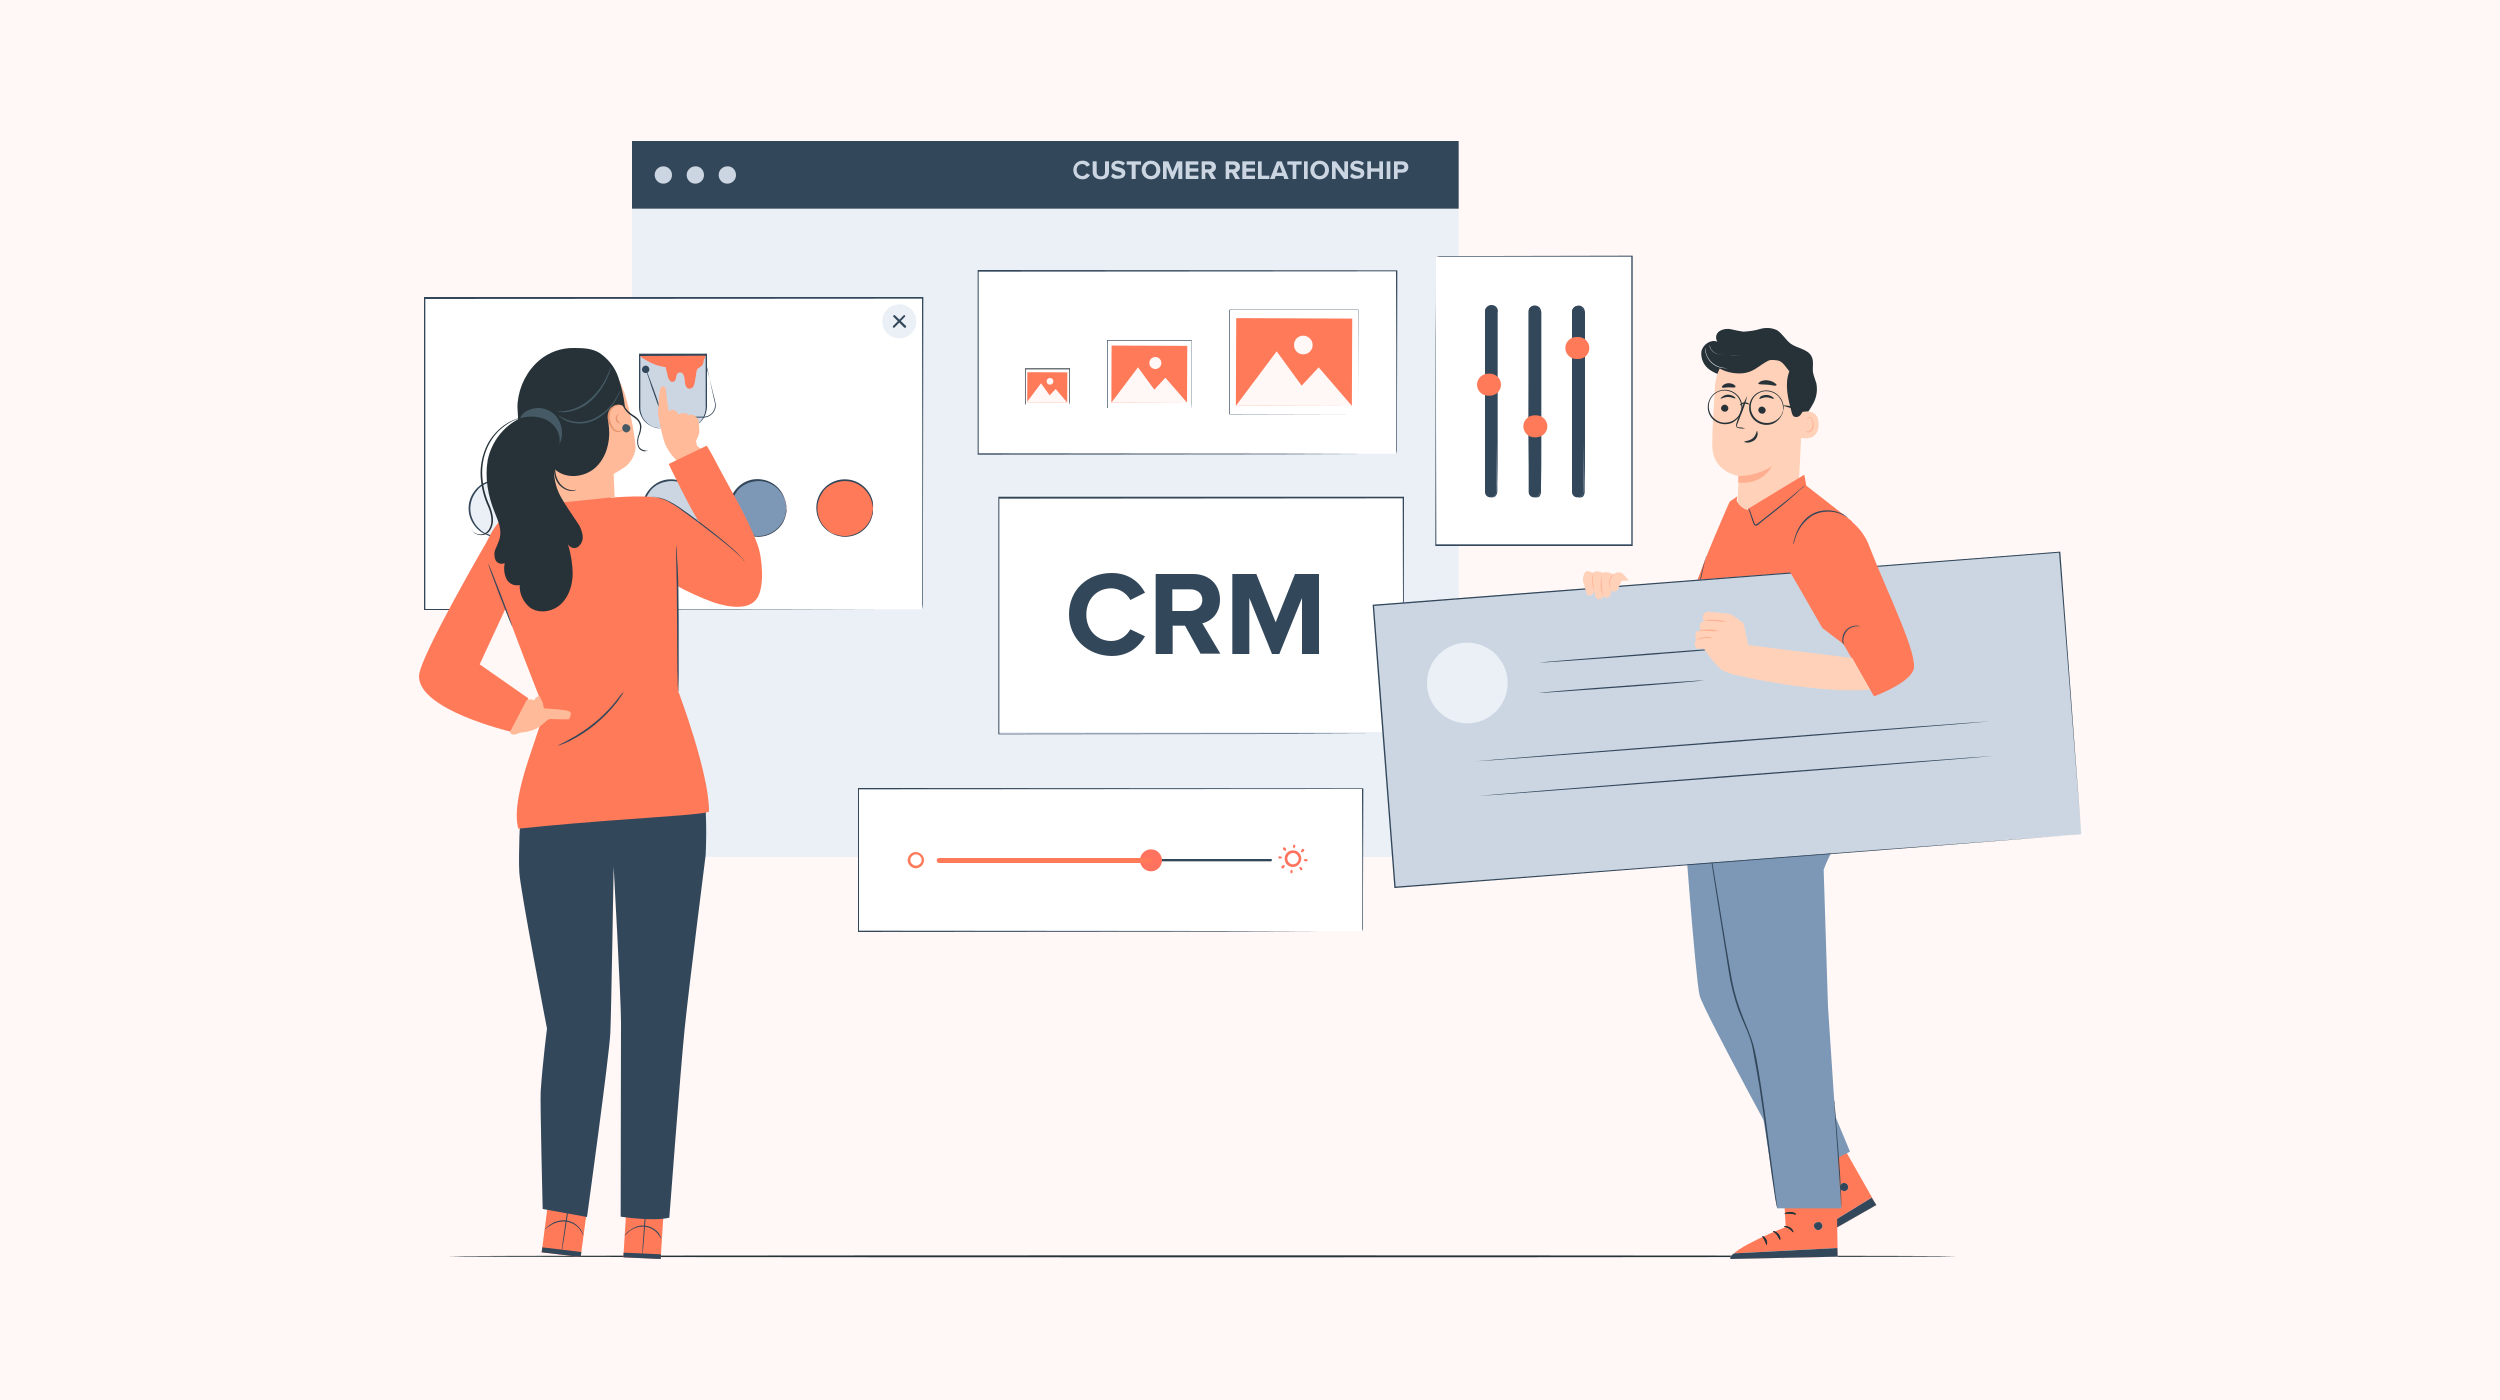 <?xml version="1.0" encoding="utf-8"?>
<!-- Generator: Adobe Illustrator 23.0.1, SVG Export Plug-In . SVG Version: 6.00 Build 0)  -->
<svg version="1.1" id="Layer_1" xmlns="http://www.w3.org/2000/svg" xmlns:xlink="http://www.w3.org/1999/xlink" x="0px" y="0px"
	 viewBox="0 0 750 420" style="enable-background:new 0 0 750 420;" xml:space="preserve">
<style type="text/css">
	.st0{fill:#FFF8F6;}
	.st1{fill:#263238;}
	.st2{fill:#EAF0F6;}
	.st3{fill:#33475B;}
	.st4{fill:#CBD6E2;}
	.st5{fill:#FFFFFF;}
	.st6{fill:#FF7A59;}
	.st7{fill:#FF725E;}
	.st8{opacity:0;}
	.st9{fill:#7C98B6;}
	.st10{fill:#FFBA99;}
	.st11{fill:#E7956E;}
	.st12{fill:#455A64;}
	.st13{fill:#FFD1B9;}
	.st14{fill:#FFAE90;}
	.st15{fill:#DCDCDC;}
</style>
<rect class="st0" width="750" height="420"/>
<g id="freepik--Floor--inject-3">
	<path class="st1" d="M587.1,376.9c0,0.2-101.4,0.3-226.4,0.3s-226.4-0.1-226.4-0.3s101.4-0.3,226.4-0.3S587.1,376.7,587.1,376.9z"
		/>
</g>
<rect x="189.6" y="42.9" class="st2" width="248" height="214.2"/>
<rect x="189.6" y="42.3" class="st3" width="248" height="20.3"/>
<path class="st4" d="M201.6,52.5c0,1.5-1.2,2.6-2.6,2.6s-2.6-1.2-2.6-2.6c0-1.5,1.2-2.6,2.6-2.6c0,0,0,0,0,0l0,0
	C200.4,49.9,201.6,51,201.6,52.5z"/>
<path class="st4" d="M211.2,52.5c0,1.5-1.2,2.6-2.6,2.6c-1.5,0-2.6-1.2-2.6-2.6s1.2-2.6,2.6-2.6l0,0C210,49.8,211.2,51,211.2,52.5
	L211.2,52.5z"/>
<path class="st4" d="M220.8,52.5c0,1.5-1.2,2.6-2.6,2.6c-1.5,0-2.6-1.2-2.6-2.6c0-1.5,1.2-2.6,2.6-2.6c0,0,0,0,0,0l0,0
	C219.6,49.8,220.8,51,220.8,52.5z"/>
<rect x="257.5" y="236.6" class="st5" width="151.2" height="42.8"/>
<path class="st3" d="M408.7,279.4v-11.3c0-7.3,0-18-0.1-31.5l0.1,0.1l-151.2,0.1l0,0l0.2-0.2v42.8l-0.2-0.2l108,0.1l31.7,0.1h0.1
	l-31.6,0.1l-108.1,0.1h-0.2v-43.2h0.2l151.2,0.1h0.2v0.1c0,13.5-0.1,24.2-0.1,31.6v10.5C408.9,278.9,408.8,279.1,408.7,279.4z"/>
<path class="st6" d="M274.8,260.5c-1.3,0-2.5-1.1-2.5-2.4c0-1.3,1.1-2.5,2.4-2.5c1.3,0,2.5,1.1,2.5,2.4v0.1
	C277.2,259.4,276.1,260.4,274.8,260.5z M274.8,256.3c-0.9,0-1.7,0.8-1.7,1.7c0,0.9,0.8,1.7,1.7,1.7c0.9,0,1.7-0.8,1.7-1.7
	c0,0,0,0,0,0l0,0C276.5,257.1,275.7,256.3,274.8,256.3z"/>
<path class="st3" d="M381.3,258.4h-99.7c-0.2,0-0.4-0.1-0.4-0.3c0-0.2,0.1-0.4,0.3-0.4c0,0,0.1,0,0.1,0h99.7c0.2,0,0.3,0.2,0.3,0.4
	C381.5,258.2,381.4,258.4,381.3,258.4z"/>
<path class="st7" d="M348.6,258.1c0,1.8-1.5,3.3-3.3,3.3c-1.8,0-3.3-1.5-3.3-3.3c0-1.8,1.5-3.3,3.3-3.3l0,0
	C347.1,254.8,348.6,256.3,348.6,258.1C348.6,258.1,348.6,258.1,348.6,258.1L348.6,258.1z"/>
<path class="st7" d="M387.9,260.1c-1.4,0-2.5-1.1-2.5-2.5s1.1-2.5,2.5-2.5c1.4,0,2.5,1.1,2.5,2.5l0,0
	C390.3,259,389.2,260.1,387.9,260.1C387.9,260.1,387.9,260.1,387.9,260.1z M387.9,255.9c-0.9,0-1.7,0.8-1.7,1.7s0.8,1.7,1.7,1.7
	s1.7-0.8,1.7-1.7l0,0C389.6,256.7,388.8,255.9,387.9,255.9C387.9,255.9,387.9,255.9,387.9,255.9L387.9,255.9L387.9,255.9z"/>
<path class="st7" d="M391.6,258.4c-0.3-0.1-0.6-0.3-0.5-0.4s0.3-0.3,0.6-0.3s0.6,0.2,0.6,0.4S391.9,258.5,391.6,258.4z"/>
<path class="st7" d="M390,260.8c-0.2-0.3-0.2-0.6-0.1-0.7s0.4,0,0.6,0.2c0.2,0.2,0.3,0.5,0.1,0.7c0,0,0,0,0,0
	C390.5,261.2,390.1,261.1,390,260.8z"/>
<path class="st7" d="M387.1,261.4c0.1-0.3,0.3-0.6,0.4-0.5s0.3,0.3,0.3,0.6s-0.2,0.6-0.4,0.5S387.1,261.7,387.1,261.4z"/>
<path class="st7" d="M384.7,259.7c0.3-0.2,0.6-0.2,0.7-0.1s0,0.4-0.2,0.7s-0.5,0.3-0.7,0.1S384.4,259.9,384.7,259.7z"/>
<path class="st7" d="M384.1,256.9c0.3,0.1,0.6,0.3,0.5,0.4s-0.3,0.3-0.6,0.3s-0.6-0.2-0.5-0.4C383.6,257,383.8,256.8,384.1,256.9
	C384.1,256.9,384.1,256.9,384.1,256.9z"/>
<path class="st7" d="M385.7,254.5c0.2,0.3,0.2,0.6,0.1,0.7s-0.4,0-0.7-0.2s-0.3-0.5-0.1-0.7C385.3,254.1,385.5,254.2,385.7,254.5
	C385.7,254.4,385.7,254.5,385.7,254.5z"/>
<path class="st7" d="M388.6,253.9c-0.1,0.3-0.3,0.6-0.4,0.6s-0.3-0.3-0.3-0.6s0.2-0.6,0.4-0.5S388.7,253.6,388.6,253.9z"/>
<path class="st7" d="M391,255.5c-0.3,0.2-0.6,0.2-0.7,0.1s0-0.4,0.2-0.7s0.5-0.3,0.7-0.1S391.3,255.3,391,255.5z"/>
<path class="st6" d="M344.9,258.9h-63.2c-0.4,0-0.7-0.4-0.7-0.8c0-0.4,0.3-0.6,0.7-0.7h63.2c0.4,0,0.7,0.4,0.7,0.8
	C345.6,258.6,345.3,258.8,344.9,258.9z"/>
<polygon class="st5" points="430.8,76.8 430.8,163.5 436.5,163.5 448.3,163.5 489.7,163.5 489.7,76.8 "/>
<path class="st3" d="M430.8,76.8h15.9l42.9-0.1h0.2v0.2c0,24,0,54.1,0,86.7l0,0v0.2h-59.2v-0.2c0-25.6,0.1-47.3,0.1-62.6
	c0-7.6,0-13.7,0-17.8v0.1c0,4.2,0,10.2,0.1,17.8c0,15.3,0,36.9,0.1,62.4l-0.2-0.2h58.9l-0.2,0.2l0,0c0-32.6,0-62.7,0-86.7l0.2,0.2
	L446.8,77h-11.9h-3.1L430.8,76.8z"/>
<path class="st3" d="M447.1,91.8h0.2c0.9,0,1.6,0.7,1.6,1.6c0,0,0,0,0,0v54.2c0,0.9-0.7,1.6-1.6,1.6l0,0h-0.2
	c-0.9,0-1.6-0.7-1.6-1.6v0V93.4C445.5,92.6,446.2,91.8,447.1,91.8C447.1,91.8,447.1,91.8,447.1,91.8z"/>
<path class="st3" d="M447.3,149.2c0.4,0,0.8-0.2,1.1-0.5c0.7-0.5,0.4-1.8,0.5-3.3c0-3,0-7.4-0.1-12.7s0-11.8,0-18.9V93.8
	c0-0.2,0-0.5,0-0.7c-0.1-0.2-0.2-0.4-0.3-0.6c-0.3-0.3-0.8-0.5-1.2-0.5c-0.5,0-0.9,0.2-1.1,0.6c-0.1,0.2-0.2,0.4-0.3,0.6V114
	c0,7.1,0,13.5,0,18.9s0,9.7-0.1,12.7v2c0,0.8,0.6,1.5,1.4,1.5h0.3c-0.1,0-0.2,0-0.3,0c-0.9,0-1.5-0.7-1.5-1.6v-2c0-3,0-7.4-0.1-12.7
	s0-11.8,0-18.9v-20c0-0.3,0-0.5,0-0.8c0-0.3,0.1-0.6,0.3-0.8c0.3-0.5,0.9-0.8,1.5-0.8c0.6,0,1.1,0.2,1.5,0.6
	c0.2,0.2,0.3,0.5,0.4,0.8c0.1,0.3,0.1,0.5,0,0.8v20.1c0,7.1,0,13.5,0,18.9s0,9.7-0.1,12.7v2c0,0.5-0.2,1-0.5,1.4
	C448.4,149.1,447.8,149.3,447.3,149.2z"/>
<path class="st3" d="M460.2,91.8h0.2c0.9,0,1.6,0.7,1.6,1.6v54.2c0,0.9-0.7,1.6-1.6,1.6h-0.2c-0.9,0-1.6-0.7-1.6-1.6V93.4
	C458.6,92.6,459.3,91.8,460.2,91.8z"/>
<path class="st3" d="M460.4,149.2c0.4,0,0.8-0.2,1.1-0.5c0.7-0.5,0.4-1.8,0.5-3.3c0-3,0-7.4-0.1-12.7s0-11.8,0-18.9V93.8
	c0-0.2,0-0.5,0-0.7c-0.1-0.2-0.2-0.4-0.3-0.6c-0.6-0.6-1.6-0.6-2.3,0c0,0-0.1,0.1-0.1,0.1c-0.1,0.2-0.2,0.4-0.2,0.6V114
	c0,7.1,0,13.5,0,18.9s0,9.7-0.1,12.7v2c0,0.5,0.2,0.9,0.6,1.2c0.2,0.2,0.5,0.3,0.8,0.3h0.3c-0.1,0-0.2,0-0.3,0
	c-0.3,0-0.6-0.1-0.9-0.3c-0.4-0.3-0.7-0.8-0.7-1.3v-2c0-3,0-7.4-0.1-12.7s0-11.8,0-18.9V94c0-0.3,0-0.5,0-0.8c0-0.3,0.1-0.6,0.3-0.8
	c0.7-0.9,1.9-1,2.8-0.3l0.2,0.2c0.2,0.2,0.3,0.5,0.4,0.8c0,0.3,0.1,0.5,0.1,0.8v20.1c0,7.1,0,13.5,0,18.9c0,5.4,0,9.7-0.1,12.7v2
	c0,0.5-0.2,1-0.5,1.4C461.4,149.2,460.9,149.3,460.4,149.2z"/>
<path class="st3" d="M473.2,91.8h0.2c0.9,0,1.6,0.7,1.6,1.6v54.2c0,0.9-0.7,1.6-1.6,1.6h-0.2c-0.9,0-1.6-0.7-1.6-1.6V93.4
	C471.6,92.6,472.4,91.8,473.2,91.8z"/>
<path class="st3" d="M473.4,149.2c0.4,0,0.8-0.2,1.1-0.5c0.7-0.5,0.4-1.8,0.5-3.3c0-3,0-7.4-0.1-12.7s0-11.8,0-18.9V93.8
	c0-0.2,0-0.5,0-0.7c0-0.2-0.2-0.4-0.3-0.6c-0.3-0.3-0.8-0.5-1.2-0.5c-0.5,0-0.9,0.2-1.1,0.6c-0.1,0.2-0.2,0.4-0.2,0.6
	c0,0.2,0,0.5,0,0.7v20c0,7.1,0,13.5,0,18.9s0,9.7-0.1,12.7v2c0,0.8,0.6,1.5,1.4,1.5h0.3c-0.1,0-0.2,0-0.3,0c-0.3,0-0.6-0.1-0.9-0.3
	c-0.4-0.3-0.7-0.8-0.7-1.3v-2c0-3,0-7.4-0.1-12.7s0-11.8,0-18.9V93.2c0.2-1,1.2-1.7,2.3-1.5c0.4,0.1,0.7,0.3,1,0.6
	c0.2,0.2,0.3,0.5,0.4,0.8c0.1,0.3,0.1,0.5,0.1,0.8v20.1c0,7.1,0,13.5,0,18.9c0,5.4,0,9.7-0.1,12.7v2c0,0.5-0.2,1-0.5,1.4
	C474.5,149.2,473.9,149.4,473.4,149.2z"/>
<path class="st6" d="M447,118.7h-0.6c-1.8,0-3.3-1.5-3.3-3.3l0,0c0-1.8,1.5-3.3,3.3-3.3h0.6c1.8,0,3.3,1.5,3.3,3.3v0l0,0
	C450.3,117.2,448.8,118.7,447,118.7L447,118.7z"/>
<path class="st6" d="M460.9,131.2h-0.6c-1.8,0-3.3-1.5-3.3-3.3l0,0c0-1.8,1.5-3.3,3.3-3.3h0.6c1.8,0,3.3,1.5,3.3,3.3l0,0l0,0
	C464.2,129.7,462.8,131.1,460.9,131.2C460.9,131.1,460.9,131.1,460.9,131.2L460.9,131.2z"/>
<path class="st6" d="M473.5,107.7h-0.6c-1.8,0-3.3-1.5-3.3-3.3l0,0c0-1.8,1.5-3.3,3.3-3.3h0.6c1.8,0,3.3,1.5,3.3,3.3c0,0,0,0,0,0
	l0,0C476.8,106.2,475.4,107.7,473.5,107.7C473.6,107.7,473.5,107.7,473.5,107.7L473.5,107.7z"/>
<rect x="299.6" y="148.7" class="st5" width="121.4" height="70.9"/>
<path class="st3" d="M420.9,220.2v-5c0-3.3,0-8,0-14.2c0-12.3,0-30-0.1-51.7l0.2,0.2l-121.4,0.1l0,0l0.2-0.2v70.9l-0.2-0.2L387,220
	l25.1,0.1l0,0l-25,0.1l-87.4,0.1h-0.2V149h0.2H421h0.2v0.2c0,21.8-0.1,39.5-0.1,51.8c0,6.1,0,10.9,0,14.2v3.7
	C421,219.6,420.9,220.2,420.9,220.2z"/>
<rect x="293.4" y="81.2" class="st5" width="125.5" height="54.9"/>
<path class="st3" d="M418.9,136.1v-14.8c0-9.5,0-23.2-0.1-40.1l0.1,0.2l-125.5,0.1l0,0l0.2-0.2v54.9l-0.2-0.2l90.1,0.1l26.1,0.1h0.1
	l-26,0.1l-90.2,0.1h-0.2V81h0.2L419,81.1h0.2v0.1c0,17-0.1,30.7-0.1,40.2c0,4.7,0,8.4,0,10.9v2.8C419.1,135.5,419,135.8,418.9,136.1
	z"/>
<rect x="307.5" y="110.8" class="st5" width="13.3" height="10.8"/>
<path class="st1" d="M320.8,121.5v-3c0-1.9,0-4.6,0-7.8l0.1,0.1h-13.3l0.1-0.1l0,0v10.7l-0.1-0.1h9.6h0h-9.6h-0.1v-10.7l0,0
	c-0.1,0.1,0.1-0.1,0.1-0.1h13.4v0.1c0,3.2,0,5.9,0,7.8v2.2C320.9,121,320.9,121.2,320.8,121.5z"/>
<rect x="309.6" y="110.2" transform="matrix(4.188741e-03 -1 1 4.188741e-03 196.666 429.79)" class="st6" width="9" height="12"/>
<polygon class="st0" points="308.1,120.6 312.3,115 314.9,118.6 316.7,116.7 320.1,120.7 "/>
<path class="st0" d="M316,114.4c0,0.6-0.4,1-1,1c-0.6,0-1-0.4-1-1s0.4-1,1-1c0,0,0,0,0,0C315.6,113.4,316,113.8,316,114.4z"/>
<rect x="332.2" y="102.1" class="st5" width="25.2" height="20.5"/>
<path class="st3" d="M357.4,122.5v-20.4l0.1,0.1h-25.3l0.1-0.1l0,0v20.4l-0.1-0.1h-0.1v-20.3l0,0c-0.1,0.1,0.1-0.1,0.1-0.1h25.3v0.1
	c0,6.2,0,11.3,0,14.9v4.1C357.5,122.1,357.4,122.5,357.4,122.5z"/>
<rect x="336.3" y="100.9" transform="matrix(4.188741e-03 -1 1 4.188741e-03 231.097 456.644)" class="st6" width="17.1" height="22.7"/>
<polygon class="st0" points="333.4,120.8 341.4,110.2 346.3,116.9 349.6,113.3 356.2,120.9 "/>
<path class="st0" d="M348.4,108.9c0,1-0.8,1.8-1.8,1.8c-1,0-1.8-0.8-1.8-1.8c0-1,0.8-1.8,1.8-1.8
	C347.6,107.1,348.4,107.9,348.4,108.9C348.4,108.9,348.4,108.9,348.4,108.9z"/>
<rect x="368.9" y="93" class="st5" width="38.6" height="31.3"/>
<path class="st3" d="M407.6,124.3c0-1.4,0-12.7-0.1-31.4l0.1,0.1H369v0l0,0v31.3l-0.1-0.1L407.6,124.3l-38.7,0h-0.1V93l0,0
	c-0.1,0.1,0.1-0.1,0.1-0.1h38.7V93C407.6,111.7,407.6,122.9,407.6,124.3z"/>
<rect x="375.2" y="91.2" transform="matrix(4.188741e-03 -1 1 4.188741e-03 277.986 496.45)" class="st6" width="26.2" height="34.8"/>
<polygon class="st0" points="370.8,121.7 383,105.4 390.5,115.7 395.6,110.2 405.6,121.8 "/>
<path class="st0" d="M393.8,103.5c0,1.5-1.2,2.8-2.8,2.8s-2.8-1.2-2.8-2.8s1.2-2.8,2.8-2.8l0,0l0,0
	C392.5,100.7,393.8,102,393.8,103.5C393.8,103.5,393.8,103.5,393.8,103.5L393.8,103.5z"/>
<rect x="127.2" y="89.4" class="st5" width="149.4" height="93.4"/>
<path class="st3" d="M276.7,182.8v-25.3c0-16.2,0-39.5-0.1-68.1l0.2,0.2l-149.4,0.1l0,0l0.2-0.2v93.4l-0.2-0.2l107.6,0.1h30.8h0.1
	l-30.8,0.1l-107.7,0.1h-0.2V89.1h0.2h149.4h0.2v0.2c0,28.6-0.1,52-0.1,68.2c0,8.1,0,14.4,0,18.7v4.9
	C276.9,181.6,276.8,182.2,276.7,182.8z"/>
<path class="st4" d="M205.4,128.6h-7.2c-3.5,0-6.4-2.9-6.4-6.4v-15.6h20v15.6C211.7,125.7,208.9,128.6,205.4,128.6z"/>
<path class="st3" d="M205.4,128.6c0.6-0.1,1.2-0.2,1.9-0.4c0.7-0.2,1.4-0.6,2-1c0.8-0.6,1.4-1.4,1.8-2.3c0.5-1.1,0.7-2.4,0.6-3.6
	v-14.7l0.2,0.2h-20l0.2-0.2v15.9c0,0.9,0.3,1.7,0.6,2.5c0.7,1.4,1.9,2.5,3.4,3.1c1.3,0.4,2.6,0.5,3.9,0.4h5.5c-0.1,0-0.1,0-0.2,0
	h-7.2c-0.7,0-1.4-0.1-2.1-0.4c-1.6-0.6-2.9-1.7-3.6-3.2c-0.4-0.8-0.7-1.7-0.7-2.7v-16.1h20.4V121c0.1,1.3-0.1,2.5-0.6,3.7
	c-0.4,0.9-1.1,1.8-1.9,2.4c-0.6,0.4-1.3,0.8-2,1C206.8,128.4,206.1,128.6,205.4,128.6z"/>
<path class="st6" d="M191.9,106.8c2.9,2.1,5.9,3.5,9.5,3.4c3.7,0,7.4-1.2,10.4-3.5L191.9,106.8z"/>
<path class="st3" d="M211.8,109.8c0.1,0.1,0.1,0.3,0.1,0.4l0.4,1.3c0.3,1.2,0.7,2.7,1.2,4.6c0.2,1,0.5,2.1,0.8,3.2
	c0.1,0.6,0.3,1.1,0.4,1.8c0.1,0.7,0,1.4-0.3,2c-0.3,0.7-0.8,1.2-1.4,1.6c-0.6,0.4-1.4,0.6-2.1,0.6h-6.7c-0.8,0-1.5,0-2.3-0.1
	c-1.4-0.3-2.7-1.1-3.6-2.2c-0.4-0.5-0.8-1.1-1-1.7c-0.2-0.6-0.4-1.2-0.6-1.7l-1.1-3.1c-0.6-1.9-1.1-3.4-1.5-4.5l-0.4-1.2
	c-0.1-0.1-0.1-0.3-0.1-0.4c0.1,0.1,0.1,0.3,0.2,0.4l0.5,1.2l1.7,4.5l1.1,3.1c0.3,1.2,0.9,2.3,1.6,3.3c0.9,1,2.1,1.7,3.4,2
	c0.7,0.1,1.4,0.2,2.2,0.1h6.8c0.7,0,1.3-0.2,1.9-0.6c1.1-0.7,1.6-2,1.5-3.3c-0.1-0.6-0.3-1.2-0.4-1.8c-0.3-1.2-0.5-2.2-0.7-3.2
	c-0.4-1.9-0.8-3.5-1-4.7c-0.1-0.5-0.2-1-0.3-1.3C211.8,110.1,211.8,110,211.8,109.8z"/>
<path class="st3" d="M194.8,110.7c0.1,0.6-0.4,1.2-1,1.2c-0.6,0.1-1.2-0.4-1.2-1c0-0.1,0-0.1,0-0.2c0.1-0.6,0.6-1.1,1.2-1
	C194.3,109.7,194.7,110.1,194.8,110.7z"/>
<path class="st6" d="M211.6,106.8c0.1,0.5-0.5,0.9-0.5,1.4c0,0.9-0.5,1.7-1.4,2.1c-0.1,0-0.1,0.1-0.2,0.1c-0.4,0.4-0.6,0.9-0.6,1.4
	l-0.4,2.5c-0.1,0.5-0.2,1-0.4,1.5c-0.2,0.5-0.7,0.8-1.3,0.8c-0.8,0-1.2-0.9-1.3-1.6c-0.1-0.9,0-1.9-0.6-2.8
	c-0.3-0.4-0.8-0.6-1.3-0.4c-1.1,0.4-0.4,2.2-1.5,2.7c-0.3,0.1-0.7,0.1-0.9-0.1c-0.5-0.4-0.8-1-0.9-1.7c-0.2-1-0.5-2-0.7-2.9
	L211.6,106.8"/>
<circle class="st7" cx="149.3" cy="152.5" r="8.4"/>
<circle class="st7" cx="175.4" cy="152.5" r="8.4"/>
<circle class="st4" cx="201.4" cy="152.5" r="8.4"/>
<circle class="st7" cx="227.5" cy="152.5" r="8.4"/>
<circle class="st7" cx="253.5" cy="152.5" r="8.4"/>
<circle class="st6" cx="253.5" cy="152.5" r="8.4"/>
<circle class="st2" cx="149.3" cy="152.5" r="8.4"/>
<g class="st8">
	<circle class="st5" cx="175.4" cy="152.5" r="8.4"/>
</g>
<circle class="st9" cx="227.5" cy="152.5" r="8.4"/>
<path class="st3" d="M157.7,152.5c-0.1-0.7-0.2-1.3-0.3-2c-1.2-4.4-5.7-7.1-10.1-5.9c-0.3,0.1-0.5,0.1-0.8,0.2
	c-0.7,0.3-1.4,0.6-2.1,1.1c-0.7,0.5-1.2,1.1-1.7,1.8c-1,1.4-1.6,3.1-1.6,4.9c0,1.7,0.6,3.4,1.6,4.8c0.5,0.7,1.1,1.3,1.7,1.8
	c0.6,0.5,1.3,0.9,2.1,1.1c4.3,1.6,9.1-0.7,10.6-5c0.1-0.2,0.2-0.5,0.2-0.7C157.5,153.9,157.6,153.2,157.7,152.5
	c0.1,0.7,0,1.4-0.2,2.1c-0.4,1.9-1.5,3.6-3.1,4.8c-1.1,0.8-2.3,1.4-3.6,1.6c-1.5,0.3-3.1,0.2-4.5-0.4c-1.6-0.6-3-1.6-4-3
	c-2.3-3-2.3-7.2,0-10.2c1-1.4,2.4-2.4,4-3c1.4-0.5,3-0.6,4.5-0.4c3.3,0.6,5.9,3.1,6.6,6.4C157.7,151.1,157.8,151.8,157.7,152.5z"/>
<path class="st1" d="M183.8,152.5c-0.1-0.7-0.2-1.3-0.3-2c-1.2-4.4-5.7-7.1-10.1-5.9c-0.3,0.1-0.5,0.1-0.8,0.2
	c-0.7,0.3-1.4,0.6-2.1,1.1c-0.7,0.5-1.3,1.1-1.7,1.8c-2.1,2.9-2.1,6.8,0,9.7c0.5,0.7,1.1,1.3,1.7,1.8c0.6,0.5,1.3,0.9,2.1,1.1
	c2.6,1,5.6,0.5,7.8-1.2c1.5-1.1,2.6-2.7,3.1-4.6C183.6,153.9,183.7,153.2,183.8,152.5c0.1,0.7,0,1.4-0.2,2.1
	c-0.4,1.9-1.5,3.6-3.1,4.8c-2.3,1.8-5.4,2.2-8.1,1.3c-4.5-1.6-6.8-6.5-5.2-11c0.3-0.8,0.7-1.5,1.2-2.2c0.5-0.7,1.1-1.3,1.8-1.8
	c1.9-1.4,4.4-2,6.7-1.5c3.3,0.6,5.9,3.1,6.6,6.4C183.8,151.1,183.8,151.8,183.8,152.5z"/>
<path class="st3" d="M209.8,152.5c-0.1-0.7-0.2-1.3-0.3-2c-1.2-4.4-5.7-7.1-10.1-5.9c-0.3,0.1-0.5,0.1-0.8,0.2
	c-0.7,0.3-1.5,0.6-2.1,1.1c-0.7,0.5-1.3,1.1-1.7,1.8c-2.1,2.9-2.1,6.8,0,9.7c0.5,0.7,1.1,1.3,1.7,1.8c0.6,0.5,1.3,0.9,2.1,1.1
	c2.6,1,5.6,0.5,7.8-1.2c1.5-1.1,2.6-2.7,3.1-4.5C209.6,153.9,209.8,153.2,209.8,152.5c0.1,0.8,0,1.5-0.2,2.1
	c-0.4,1.9-1.5,3.6-3.1,4.7c-2.3,1.8-5.4,2.2-8.1,1.2c-1.6-0.6-3-1.6-4-3c-2.8-3.8-2-9.1,1.8-12s9.1-2,12,1.8c0.7,0.9,1.2,1.9,1.4,3
	C209.8,151.1,209.9,151.8,209.8,152.5z"/>
<path class="st3" d="M235.9,152.5c-0.1-0.7-0.2-1.3-0.3-2c-1.2-4.4-5.7-7.1-10.1-5.9c-0.3,0.1-0.5,0.1-0.8,0.2
	c-0.7,0.3-1.4,0.6-2.1,1.1c-0.7,0.5-1.3,1.1-1.7,1.8c-2.1,2.9-2.1,6.8,0,9.7c0.5,0.7,1.1,1.3,1.7,1.8c0.6,0.5,1.3,0.9,2.1,1.1
	c2.6,1,5.6,0.5,7.8-1.2c1.5-1.1,2.6-2.7,3.1-4.5C235.7,153.9,235.8,153.2,235.9,152.5c0.1,0.8,0,1.5-0.2,2.1
	c-0.4,1.9-1.5,3.6-3.1,4.7c-2.3,1.8-5.4,2.2-8.1,1.2c-1.6-0.6-3-1.6-4-3c-2.9-3.8-2.1-9.1,1.6-12c1.9-1.5,4.4-2.1,6.8-1.6
	c3.3,0.6,5.9,3.1,6.6,6.4C235.8,151,235.9,151.8,235.9,152.5z"/>
<path class="st3" d="M261.9,152.5c-0.1-0.7-0.2-1.3-0.4-2c-1.2-4.4-5.7-7.1-10.1-5.9c-0.3,0.1-0.5,0.1-0.8,0.2
	c-0.7,0.3-1.4,0.6-2.1,1.1c-0.7,0.5-1.3,1.1-1.7,1.8c-2.1,2.9-2.1,6.8,0,9.7c0.5,0.7,1.1,1.3,1.7,1.8c0.6,0.5,1.3,0.9,2.1,1.1
	c4.3,1.6,9.1-0.7,10.7-5c0.1-0.2,0.2-0.4,0.2-0.7C261.7,153.9,261.8,153.2,261.9,152.5c0,0.8,0,1.5-0.2,2.1c-0.4,1.9-1.5,3.5-3,4.7
	c-2.3,1.8-5.4,2.2-8.1,1.2c-1.6-0.6-3-1.6-4-3c-2.8-3.8-2.1-9.1,1.7-12c3.8-2.8,9.1-2.1,12,1.7c0.7,0.9,1.2,2,1.5,3.1
	C261.9,151.1,262,151.8,261.9,152.5z"/>
<circle class="st2" cx="269.8" cy="96.4" r="5.1"/>
<path class="st3" d="M268.1,98.3c-0.1,0-0.2,0-0.2-0.1c-0.1-0.1-0.1-0.3,0-0.4c0,0,0,0,0,0l0,0l3.2-3.2c0.1-0.1,0.3-0.1,0.4,0
	c0,0,0,0,0,0l0,0c0.1,0.1,0.1,0.3,0,0.4l-3.2,3.3C268.3,98.3,268.2,98.3,268.1,98.3z"/>
<path class="st3" d="M271.4,98.3c-0.1,0-0.2,0-0.2-0.1L268,95c-0.1-0.1-0.1-0.3,0.1-0.4c0.1-0.1,0.3-0.1,0.4,0l0,0l3.3,3.2
	c0.1,0.1,0.1,0.3,0,0.4C271.6,98.3,271.5,98.4,271.4,98.3z"/>
<g id="freepik--Character--inject-3">
	<path class="st10" d="M203.5,138.6c-1.6-1.4-2.9-3.1-3.8-5c-1.3-3-2.3-9.6-2.3-9.6s0.3-7.8,1-8s1.4,0,1.4,1.2s0.8,6.1,0.8,6.1
		s1.3-0.7,2-0.1c0.4,0.3,0.7,0.7,0.9,1.1c0.6-0.3,1.3-0.4,2-0.3c0.5,0.1,0.9,0.3,1.3,0.6c0.4-0.3,1-0.3,1.4,0
		c0.5,0.3,0.9,0.8,1.3,1.2c0,0,0.5,3.5,0.2,4.4s-0.9,2.1-0.9,2.1l0.3,1.4l2.3,2L203.5,138.6z"/>
	<polygon class="st6" points="177.1,355.5 174.2,377.1 162.5,375.7 165.3,354.1 	"/>
	<path class="st3" d="M168.5,375.6c-0.1,0,0.5-4.7,1.4-10.6s1.6-10.5,1.7-10.5s-0.5,4.7-1.4,10.6S168.6,375.6,168.5,375.6z"/>
	<polygon class="st3" points="174.4,375.6 162.7,374.2 162.5,375.7 174.2,377.1 	"/>
	<path class="st3" d="M163.4,368.8c0.1-0.2,0.2-0.3,0.4-0.4c0.4-0.4,0.8-0.7,1.2-1c0.6-0.4,1.3-0.8,2.1-1c2.6-0.9,5.5,0.1,7.1,2.4
		c0.3,0.4,0.5,0.9,0.7,1.4c0.1,0.2,0.1,0.4,0.1,0.5c-0.3-0.6-0.6-1.2-1-1.8c-1-1.3-2.5-2.2-4.1-2.4c-1.6-0.2-3.3,0.2-4.7,1.1
		C164,368.3,163.4,368.9,163.4,368.8z"/>
	<polygon class="st6" points="199.5,357.1 198.2,377.7 187,377.2 188.3,356.6 	"/>
	<path class="st3" d="M192.7,376.7c-0.1,0,0.2-4.5,0.6-10.1s0.8-10.1,0.9-10.1s-0.2,4.5-0.6,10.1S192.8,376.7,192.7,376.7z"/>
	<polygon class="st3" points="198.3,376.3 187.1,375.8 187,377.2 198.2,377.7 	"/>
	<path class="st3" d="M187.4,370.6c0.1-0.2,0.2-0.3,0.3-0.4c0.8-0.9,1.8-1.6,2.9-2.1c2.4-1,5.2-0.3,6.9,1.7c0.3,0.4,0.5,0.8,0.7,1.3
		c0.1,0.2,0.1,0.3,0.1,0.5c-0.3-0.6-0.7-1.1-1.1-1.6c-1-1.2-2.5-1.9-4-2c-1.6-0.1-3.1,0.4-4.4,1.4
		C188,370.1,187.5,370.7,187.4,370.6z"/>
	<path class="st3" d="M156.3,244.1c-0.3,0-0.8,12.5-0.5,17.7s8.3,46.8,8.3,46.8s-1.3,9.9-1.9,18.9c-0.2,2.4,0.6,35.2,0.6,35.2
		l13.3,2.4c0,0,6.7-48.5,7-55.2s1-49.9,1-49.9s2.2,39.8,2.2,46.6s-0.1,58.4-0.1,58.4s9.9,1.5,14.6,0.3c0,0,3.3-43.9,4.6-56.7
		c1.2-11.9,6.3-52.1,6.3-52.1l0,0c0.4-8.3,0.1-16.5-1.1-24.7l-38.8-4.9L156.3,244.1z"/>
	<path class="st6" d="M227.2,163.2c-3.1-8.4-8.8-17.5-13-25.7c-0.8-1.6-2.2-3.8-2.2-3.8l-11.4,5.5c0,0,6.2,13,9.4,17.9
		c-2-1.6-9.6-7.8-12.2-7.5l5,26c3.6,2,7.4,3.7,11.2,5.1c4.9,1.6,10.7,2.4,13.1-1.2C229.3,176.4,228.9,167.8,227.2,163.2z"/>
	<path class="st6" d="M146.9,161c0,0-21.1,36.1-21.2,41.8c-0.2,10.2,27.5,16.7,27.5,16.7l5.3-10l-14.6-10.2l10.8-23.3L146.9,161z"/>
	<path class="st6" d="M203.5,207.4c0,0-0.2-44.4-0.7-48s-1-8-3.1-9.3C195,147,168,151,168,151c-4.2,1-8.5,1.8-12.8,2.4
		c-6,0.7-9.1,9.2-9.1,9.2c-1.6,3.9,16.4,47.9,16.9,49.7c0.9,3.9-10.4,25.9-7.5,36.3c0,0,12.2-1.3,27-2.4c15.9-1.2,30.2-2,30.2-2.8
		C212.8,232,203.5,207.4,203.5,207.4z"/>
	<path class="st3" d="M187.2,207.4c-0.1,0.3-0.3,0.6-0.5,0.9c-0.4,0.6-0.9,1.4-1.6,2.3c-3.8,4.9-8.6,8.9-14.2,11.7
		c-1.1,0.5-1.9,0.9-2.6,1.1c-0.3,0.1-0.7,0.3-1,0.3c0.3-0.2,0.6-0.3,0.9-0.5c0.6-0.3,1.5-0.7,2.5-1.3c5.4-2.9,10.3-6.8,14.1-11.6
		c0.7-0.9,1.3-1.7,1.7-2.2C186.8,208,187,207.7,187.2,207.4z"/>
	<path class="st3" d="M203.5,207.4c0-0.1-0.1-0.3-0.1-0.4c0-0.4,0-0.9-0.1-1.3c0-1.2,0-2.8-0.1-4.7c0-4-0.1-9.5-0.1-15.5
		s-0.1-11.6-0.2-15.5c0-1.9-0.1-3.5-0.1-4.7c0-0.4,0-0.8,0-1.3c0-0.1,0-0.3,0-0.4c0,0.1,0.1,0.3,0.1,0.4c0,0.3,0.1,0.8,0.1,1.3
		c0.1,1.1,0.2,2.7,0.3,4.7c0.2,4,0.3,9.4,0.3,15.5s0,11.6,0,15.5c0,1.9,0,3.5-0.1,4.7v1.3C203.6,207.1,203.5,207.3,203.5,207.4z"/>
	<path class="st3" d="M153.7,188c-0.1,0-1.8-4.1-3.8-9.3s-3.5-9.4-3.4-9.5s1.8,4.1,3.8,9.3S153.8,188,153.7,188z"/>
	<path class="st10" d="M153,219.6c0,0,0.2,1.6,3,0.2c0,0,3.6-0.2,5.7-1.7s2.5-2.5,3.8-2.4s5,0.1,5.1,0.1s1.3-1.9,0.2-2.4
		s-6.2-0.8-6.2-0.8l-1.5-0.1l-0.2-1.5l-1.1-2.3c0,0-1.4,0.6-1.5,1.4c0,0-2.1-0.9-2.6,0.5L153,219.6z"/>
	<path class="st3" d="M195.4,149c0.1,0,0.2,0,0.4,0c0.3,0,0.7,0,1,0.1c1.2,0.2,2.4,0.5,3.6,1.1c1.6,0.8,3.2,1.8,4.7,2.9
		c1.7,1.2,3.5,2.5,5.4,4c3.8,2.9,7.2,5.6,9.5,7.7c0.9,0.8,1.8,1.7,2.6,2.6c0.2,0.3,0.4,0.5,0.6,0.8c0.1,0.1,0.1,0.2,0.1,0.3
		c-0.2-0.4-0.5-0.7-0.8-1.1c-0.9-0.9-1.8-1.7-2.7-2.5c-2.4-2.1-5.8-4.7-9.6-7.6c-1.9-1.4-3.7-2.8-5.4-4c-1.4-1.1-3-2.1-4.6-3
		c-1.1-0.5-2.3-0.9-3.5-1.2C195.9,149,195.4,149,195.4,149z"/>
	<path class="st10" d="M185.8,114.2c1.9,4,2.3,6.1,3.6,11.5c0.6,2.8,1,5.7,1.3,8.6c-0.2,2.3-1.4,4.4-3.2,5.8
		c-0.9,0.6-3.4,2.1-3.4,2.1l0.3,6.9l-17.2,1.8c0,0-2.3-14.4-2.5-21.3"/>
	<path class="st1" d="M187.5,122.3c-0.3-3.1-1-6.1-2-9.1c-1-3-3-5.5-5.6-7.3c-2.3-1.4-4.9-1.5-7.6-1.5c-3.8-0.1-7.5,1.2-10.4,3.6
		c-3.8,3.2-6.1,7.8-6.6,12.7c-0.1,0.9-0.1,1.7,0,2.6l0.3,5.3l11.1,12.4c3.3,2.8,8.7,2.2,11.9-0.7s4.5-7.6,4.1-11.9
		c-0.2-1.2-0.2-2.3-0.2-3.5c0.1-1.2,0.7-2.3,1.6-3C185.3,121.2,186.7,121.3,187.5,122.3z"/>
	<path class="st11" d="M187.8,128.2c-0.1,0.2-0.2,0.3-0.4,0.4c-0.4,0.4-0.8,0.7-1.3,0.9c-0.4,0.1-0.7,0.2-1.1,0.1
		c-0.4-0.1-0.8-0.3-1.1-0.6c-0.6-0.7-1.1-1.5-1.4-2.5c-0.3-0.9-0.3-1.9,0-2.8c0.2-0.8,0.7-1.4,1.4-1.8c0.4-0.3,0.9-0.5,1.5-0.5
		c0.4,0,0.6,0.1,0.6,0.1c-0.7,0-1.3,0.2-1.8,0.6c-0.6,0.4-1,1-1.2,1.7c-0.2,0.8-0.2,1.7,0.1,2.6c0.2,0.9,0.6,1.6,1.2,2.3
		c0.5,0.5,1.2,0.7,1.8,0.5c0.5-0.2,0.9-0.4,1.3-0.7C187.6,128.3,187.8,128.2,187.8,128.2z"/>
	<path class="st11" d="M186.1,127c0,0-0.3,0.1-0.6-0.1c-0.8-0.4-1-1.4-0.6-2.1c0.1-0.1,0.2-0.3,0.3-0.4c0.3-0.3,0.5-0.3,0.5-0.3
		s-0.1,0.2-0.3,0.4c-0.2,0.3-0.3,0.7-0.3,1.1c0.1,0.4,0.2,0.7,0.6,1C186,126.9,186.1,127,186.1,127z"/>
	<path class="st1" d="M194.4,135c0,0.1-0.1,0.1-0.2,0.2c-0.2,0.1-0.4,0.2-0.7,0.2c-0.9,0-1.7-0.5-2.1-1.4c-0.4-1.2-0.3-2.5,0.2-3.7
		c0.2-0.6,0.4-1.3,0.4-2c0.1-0.7-0.2-1.4-0.6-2c-1-1.2-2.5-1.7-3.4-2.8c-0.8-0.9-1.4-2.1-1.7-3.3c-0.2-0.8-0.2-1.7-0.1-2.5
		c0-0.2,0.1-0.4,0.1-0.7c0-0.1,0-0.2,0.1-0.2c-0.1,1.1-0.1,2.2,0.2,3.3c0.3,1.2,0.9,2.2,1.7,3.1c0.5,0.5,1,0.9,1.6,1.3
		c0.7,0.4,1.3,0.9,1.8,1.5c0.5,0.7,0.8,1.5,0.7,2.3c-0.1,0.7-0.2,1.5-0.5,2.1c-0.5,1.1-0.6,2.3-0.3,3.4c0.3,0.7,1,1.2,1.8,1.3
		C193.9,135.3,194.2,135.2,194.4,135z"/>
	<path class="st12" d="M166.7,124.7c-2.2-2.4-5.8-3-8.7-1.4c-1.4,0.7-2.3,2.2-2.3,3.8l0.8,0.8c2.6,0.7,4.8,2.2,6.3,4.4
		c0.4,0.7,0.9,1.3,1.4,1.9c0.6,0.6,1.4,0.8,2.2,0.6c0.6-0.3,1-0.7,1.3-1.3C169.2,130.7,168.8,127.2,166.7,124.7z"/>
	<path class="st12" d="M167.2,123.5c0-0.1,1.1,0,2.9-0.3c2.5-0.5,4.7-1.6,6.6-3.2c2.1-1.8,3.9-4.1,5.1-6.6c1-2,1.4-3.4,1.5-3.4
		c0,0.3-0.1,0.7-0.2,1c-0.3,0.9-0.6,1.7-1,2.6c-1.2,2.6-2.9,5-5.1,6.9c-1.9,1.7-4.3,2.7-6.9,3.1c-0.7,0.1-1.4,0.1-2.1,0
		C167.7,123.6,167.5,123.6,167.2,123.5z"/>
	<path class="st12" d="M186.2,117c-0.1,0.3-0.2,0.7-0.4,1c-0.4,0.9-0.9,1.8-1.4,2.6c-1.6,2.5-3.9,4.5-6.6,5.7c-2.4,1-5.2,1-7.6,0.1
		c-0.7-0.3-1.4-0.7-2.1-1.2c-0.4-0.3-0.7-0.6-0.7-0.6c0.9,0.5,1.9,1,2.9,1.4c2.4,0.8,5,0.8,7.4-0.2c2.6-1.2,4.9-3,6.5-5.4
		C185.5,118.4,186.1,116.9,186.2,117z"/>
	<path class="st1" d="M174.8,160.7c-0.2-1.4-0.7-2.7-1.5-3.8c-1.6-2.5-3.4-4.9-4.8-7.4c-1.5-2.5-2.3-5.5-2.3-8.4
		c0.3-3.7,2.5-7.4,1.4-11c-0.8-2.2-2.6-3.9-4.8-4.6c-2.2-0.7-4.6-0.7-6.8,0c-5,2.4-8.6,7.1-9.7,12.6c-0.9,5.2,0.1,10.7,2.1,15.6
		c1,2.5,2.2,5.1,1.5,7.8c-0.3,1.1-0.8,2.1-1.2,3.1c-0.5,1-0.5,2.2-0.1,3.3c0.4,1,1.6,1.5,2.6,1.1c0.1,0,0.1-0.1,0.2-0.1
		c-0.3,1.6-0.2,3.2,0.5,4.7c0.7,1.5,2.4,2.3,4,1.9c-0.1,2.6,1,5,3,6.7c2.7,2,6.7,1.4,9.2-0.8s3.6-5.7,3.7-9c0-3.1-0.5-6.1-1.4-9.1
		c0.6,1,1.8,1.4,2.8,0.9C174.3,163.5,175,162.1,174.8,160.7z"/>
	<path class="st1" d="M141.4,158.6c0.1,0.1,0.1,0.3,0.2,0.4c0.2,0.4,0.5,0.7,0.9,0.9c0.6,0.3,1.3,0.5,2,0.4c0.9-0.1,1.7-0.7,2.2-1.5
		c0.6-1,0.8-2.1,0.7-3.2c-0.1-1.3-0.5-2.6-1-3.7c-1.3-2.8-2-5.8-2.2-8.8c-0.2-3.1,0.4-6.1,1.6-8.9c1-2.3,2.6-4.3,4.5-5.9
		c1.3-1.1,2.7-1.9,4.3-2.5c0.4-0.2,0.9-0.3,1.3-0.4c0.2-0.1,0.3-0.1,0.5-0.1c0,0-0.6,0.2-1.7,0.6c-1.5,0.6-2.9,1.5-4.2,2.6
		c-1.9,1.6-3.3,3.6-4.3,5.8c-1.2,2.8-1.7,5.7-1.5,8.7c0.2,3,0.9,5.9,2.2,8.7c0.5,1.2,0.9,2.5,1,3.9c0.1,1.2-0.2,2.4-0.8,3.4
		c-0.9,1.5-2.9,2-4.4,1.1h-0.1c-0.4-0.2-0.7-0.6-0.9-1C141.5,159,141.5,158.8,141.4,158.6z"/>
	<path class="st12" d="M189,128c-0.3-0.6-1.1-0.9-1.7-0.7c-0.6,0.4-0.8,1.1-0.5,1.7c0.3,0.6,1,0.9,1.6,0.6
		C189,129.3,189.3,128.6,189,128z"/>
	<path class="st1" d="M173,146.9c-0.2,0.1-0.4,0.2-0.7,0.3c-0.7,0.1-1.4,0.1-2-0.1c-1-0.3-1.8-0.9-2.5-1.6c-0.8-0.9-1.3-2.1-1.5-3.3
		c-0.3-2.1-0.2-4.3,0.1-6.4c0.2-1.6,0.3-2.6,0.4-2.6c0.1,0.9,0.1,1.8-0.1,2.6c-0.3,2.1-0.3,4.2,0,6.3c0.2,1.1,0.7,2.2,1.4,3.1
		c0.6,0.7,1.4,1.3,2.3,1.6C171.3,147.1,172.2,147.1,173,146.9z"/>
</g>
<g id="freepik--Character--inject-22">
	<path class="st12" d="M504,175.1c0,0-3.3,17.3-2.8,18.4s5.4,5.9,7.1,5.4c0.5-0.3,0.9-0.6,1.3-1l6.8-2.3l-3.4-29.4l-5.4,11.2
		L504,175.1z"/>
	<path class="st1" d="M509.6,197.9c-0.1,0,0.3-1.1,0.5-3c0.2-2.5,0.2-4.9-0.1-7.4c-0.3-2.5-0.7-4.9-1.4-7.3c-0.5-1.8-1-2.9-1-2.9
		c0.2,0.2,0.3,0.5,0.4,0.7c0.3,0.7,0.6,1.4,0.8,2.1c0.8,2.4,1.3,4.8,1.5,7.3c0.3,2.5,0.3,5,0,7.4c-0.1,0.8-0.2,1.5-0.5,2.2
		C509.9,197.4,509.8,197.7,509.6,197.9z"/>
	<path class="st1" d="M540.8,125.7c1.3-1.5,2.4-3.2,3.3-4.9c0.9-1.8,1.2-3.8,0.8-5.8c-0.3-1.1-0.8-2.2-1-3.3
		c-0.2-1.6,0.3-3.3-0.4-4.7c-1.1-2.3-4.2-2.4-6.3-3.9c-1.5-1.1-2.5-3.1-4.2-4.1c-1.6-0.7-3.3-0.8-5-0.3c-1.6,0.5-3.3,0.7-5,0.8
		c-1.2-0.2-2.4-0.4-3.6-0.7c-1.2-0.3-2.5-0.1-3.5,0.5c-1.1,0.7-1.4,2.1-0.7,3.2c-2-0.8-4.4,0.9-4.8,3c-0.2,2.2,0.8,4.3,2.6,5.5
		c1.8,1.2,3.9,1.9,6.1,2c6.1,0.7,12.5-0.4,17.4-4"/>
	<path class="st13" d="M541,118l-1.5,30.2c-0.3,5-4.5,8.8-9.4,8.5h-0.5l0,0c-4.8-0.5-8.5-1.2-8.3-6c0.1-2.3,0.3-7.6,0.3-7.9
		c0,0-7.7-1.1-7.9-8.8c-0.1-3.7,0.4-11.3,0.8-18.2c0.5-7.4,6.7-13.2,14.2-13.2h0.8C537.4,103.1,541.6,110.1,541,118z"/>
	<path class="st14" d="M521.5,142.8c3.5,0,7-1,10-2.9c0,0-2.3,5.5-10,4.9V142.8z"/>
	<path class="st1" d="M516.3,122.4c0,0.6,0.5,1.1,1.1,1.1c0.5,0.1,1-0.3,1.1-0.9c0,0,0,0,0-0.1l0,0c0-0.6-0.5-1.1-1.1-1.1
		C516.9,121.4,516.4,121.8,516.3,122.4C516.3,122.4,516.3,122.4,516.3,122.4z"/>
	<path class="st1" d="M516.2,119.6c0.1,0.1,1-0.5,2.2-0.5s2.1,0.6,2.2,0.4s-0.1-0.3-0.5-0.6c-0.5-0.3-1.1-0.5-1.7-0.5
		c-0.6,0-1.2,0.2-1.7,0.6C516.3,119.3,516.1,119.5,516.2,119.6z"/>
	<path class="st1" d="M527.5,123c0,0.6,0.5,1.1,1.1,1.1c0.5,0.1,1-0.3,1.1-0.9c0,0,0-0.1,0-0.1l0,0c0-0.6-0.5-1.1-1.1-1.1
		c-0.5-0.1-1,0.3-1.1,0.9C527.5,122.9,527.5,123,527.5,123L527.5,123z"/>
	<path class="st1" d="M527.8,119.7c0.1,0.1,1-0.5,2.1-0.5s2,0.6,2.2,0.4s-0.1-0.3-0.5-0.6c-1-0.7-2.4-0.7-3.5,0
		C527.9,119.4,527.7,119.7,527.8,119.7z"/>
	<path class="st1" d="M523.6,128.5c-0.6-0.2-1.3-0.3-1.9-0.3c-0.3,0-0.6-0.1-0.6-0.3c0-0.3,0-0.6,0.2-0.9c0.3-0.7,0.6-1.5,0.9-2.3
		c0.8-1.9,1.5-3.9,2-6c-1,1.9-1.8,3.8-2.4,5.8c-0.3,0.8-0.6,1.6-0.8,2.3c-0.2,0.4-0.2,0.8-0.1,1.2c0.1,0.2,0.3,0.4,0.5,0.4
		c0.2,0,0.3,0.1,0.5,0.1C522.4,128.6,523,128.6,523.6,128.5z"/>
	<path class="st1" d="M527.1,129.3c-0.2,0-0.2,1.3-1.3,2.2s-2.5,0.8-2.5,1s0.3,0.2,0.9,0.3c0.7,0,1.5-0.3,2.1-0.7
		c0.6-0.5,0.9-1.1,1-1.8C527.3,129.6,527.2,129.3,527.1,129.3z"/>
	<path class="st1" d="M527.5,115.1c0.1,0.3,1.3,0.2,2.7,0.3s2.5,0.5,2.7,0.2s-0.1-0.4-0.6-0.8c-0.6-0.4-1.3-0.6-2-0.7
		c-0.7-0.1-1.4,0-2.1,0.3C527.7,114.7,527.4,115,527.5,115.1z"/>
	<path class="st1" d="M516.6,116.2c0.2,0.3,1,0,2,0s1.8,0.2,2-0.1s-0.1-0.4-0.4-0.7c-1-0.6-2.3-0.6-3.2,0.1
		C516.6,115.8,516.5,116.1,516.6,116.2z"/>
	<path class="st13" d="M540.4,123.7c0.1-0.1,5.3-1.6,5.2,3.7s-5.4,4-5.4,3.9S540.4,123.7,540.4,123.7z"/>
	<path class="st14" d="M541.8,129.3c0.1,0.1,0.2,0.1,0.2,0.1c0.2,0.1,0.5,0.1,0.7,0c0.7-0.4,1.1-1.2,1.1-2c0-0.4,0-0.9-0.2-1.3
		c-0.1-0.3-0.3-0.6-0.7-0.7c-0.2-0.1-0.4,0-0.5,0.2c-0.1,0.1,0,0.3-0.1,0.3s-0.1-0.1-0.1-0.3c0-0.1,0.1-0.2,0.2-0.3
		c0.1-0.1,0.3-0.2,0.5-0.1c0.4,0.1,0.8,0.4,0.9,0.8c0.2,0.5,0.3,1,0.3,1.5c0,1-0.5,1.8-1.4,2.2c-0.3,0.1-0.6,0-0.8-0.2
		C541.8,129.4,541.8,129.3,541.8,129.3z"/>
	<path class="st1" d="M514.3,108.7c0.5,2.1,4.9,3.6,8.4,3.3c3.2-0.3,4.7-2,6.9-3.3c1.4-0.8,1.4-0.8,3.5-0.6c1.7,0.2,2.6,2,3.7,3.3
		c-1.5,3.9-0.4,8.2,0.7,12.3c0.1,0.5,0.3,0.9,0.6,1.2c0.7,0.4,1.6,0.2,2.1-0.5c0.8-1,1.3-2.2,1.4-3.4c0.5-2.8,0.5-5.7-0.1-8.5
		c-0.6-2.8-2-5.4-4.1-7.4c-2.7-2.4-6.2-3.7-9.8-3.6c-3.6,0.1-7.1,1.4-9.9,3.6C516.2,105.9,515.1,107.2,514.3,108.7"/>
	<path class="st1" d="M522.4,123c0,0,0.1-0.4,0-1.2c-0.1-1.1-0.6-2.2-1.3-3c-1.1-1.2-2.8-1.8-4.4-1.6c-2.6,0.4-4.4,2.8-4,5.5
		c0.2,1.4,1.1,2.7,2.3,3.4c1.4,0.9,3.2,0.9,4.7,0.2c1-0.5,1.8-1.3,2.3-2.3C522.3,123.4,522.4,122.9,522.4,123c0.1,0,0.1,0.2,0.1,0.3
		c-0.1,0.3-0.1,0.6-0.3,0.9c-0.5,1.1-1.3,1.9-2.3,2.5c-2.5,1.3-5.7,0.3-7-2.2s-0.3-5.7,2.2-7c2.1-1.1,4.7-0.6,6.3,1.2
		c0.8,0.9,1.2,2,1.3,3.1c0,0.3,0,0.6-0.1,0.9C522.4,122.9,522.4,123,522.4,123z"/>
	<path class="st1" d="M534.9,123.2c0,0,0-0.4,0-1.2c-0.1-1.1-0.6-2.2-1.3-3c-1.1-1.2-2.8-1.8-4.4-1.6c-0.9,0.1-1.8,0.6-2.5,1.2
		c-1.9,1.8-2,4.8-0.2,6.8c0,0,0,0,0,0c0.3,0.3,0.6,0.6,1,0.8c2.4,1.4,5.4,0.6,6.9-1.7c0.1-0.1,0.1-0.2,0.1-0.3
		C534.8,123.6,534.9,123.1,534.9,123.2c0.1,0.1,0.1,0.2,0,0.3c-0.1,0.3-0.2,0.6-0.3,0.9c-0.5,1.1-1.3,1.9-2.3,2.5
		c-2.5,1.3-5.7,0.3-7-2.2c-1.3-2.5-0.3-5.7,2.2-7c2.1-1.1,4.7-0.6,6.3,1.2c0.8,0.9,1.2,2,1.3,3.1c0,0.3,0,0.6-0.1,0.9
		C535,123,534.9,123.1,534.9,123.2z"/>
	<path class="st1" d="M524.9,121.4c-0.1,0.1-0.7-0.3-1.5-0.3s-1.3,0.6-1.4,0.5s0-0.2,0.2-0.4c0.3-0.3,0.7-0.5,1.1-0.5
		c0.4,0,0.8,0,1.2,0.3C524.8,121.2,524.9,121.4,524.9,121.4z"/>
	<path class="st1" d="M542,123.2c-1.2,0-2.5-0.2-3.7-0.6c-1.2-0.2-2.4-0.5-3.6-1c1.2,0,2.5,0.2,3.7,0.5
		C539.7,122.4,540.9,122.8,542,123.2z"/>
	<path class="st5" d="M512.9,103.4c0,0.2,0,0.3,0,0.5c0.1,0.5,0.3,0.9,0.6,1.2c0.4,0.5,1,0.9,1.7,1.1c0.8,0.2,1.6,0.3,2.5,0.3
		c1.5,0.1,3,0.1,4.5,0l1.4-0.1h0.4h-0.4l-1.4,0.1c-1.1,0-2.7,0.1-4.5,0c-0.8,0-1.6-0.1-2.4-0.3c-0.6-0.2-1.2-0.5-1.7-1.1
		c-0.3-0.3-0.5-0.7-0.6-1.2C512.9,103.6,512.9,103.4,512.9,103.4z"/>
	<path class="st5" d="M511.5,104.4c0,0.5,0,1,0.2,1.5c0.6,2.4,2.6,4.2,5.1,4.5c0.5,0.1,1,0.1,1.5,0h-0.4c-0.4,0-0.7,0-1.1-0.1
		c-2.4-0.4-4.4-2.1-5-4.5c-0.1-0.3-0.2-0.7-0.2-1.1C511.6,104.6,511.6,104.5,511.5,104.4z"/>
	<path class="st6" d="M536.2,347l8.8,14.1c0,0-11.4,13.7-10.1,16.4l28-16L550.1,339L536.2,347z"/>
	<path class="st15" d="M552.9,354.9c0.7-0.1,1.3,0.2,1.5,0.9c0.2,0.7-0.2,1.3-0.8,1.5c-0.7,0.1-1.4-0.2-1.6-0.9
		C551.9,355.7,552.3,355.1,552.9,354.9"/>
	<path class="st5" d="M562.9,361.5l-1.4-2.2l-26.4,16.2c0,0-0.9,1.3-0.3,2L562.9,361.5z"/>
	<path class="st1" d="M544.4,361.2c0.1,0.1,0.8-0.2,1.7-0.1s1.6,0.4,1.7,0.3s-0.6-0.8-1.7-0.8S544.3,361.1,544.4,361.2z"/>
	<path class="st1" d="M542.2,364.1c0,0.1,0.8,0,1.5,0.4s1.3,0.9,1.4,0.8s-0.2-0.9-1.2-1.3S542.1,364,542.2,364.1z"/>
	<path class="st1" d="M542.5,368.6c0.1,0-0.1-0.8-0.8-1.4s-1.6-0.5-1.5-0.3s0.6,0.3,1.3,0.8S542.4,368.7,542.5,368.6z"/>
	<path class="st1" d="M542.8,357.8c0.1,0.1,0.6-0.5,1.5-0.9s1.5-0.5,1.5-0.6s-0.8-0.3-1.8,0.1S542.7,357.7,542.8,357.8z"/>
	<path class="st3" d="M552.9,354.9c0.7-0.1,1.3,0.2,1.5,0.9c0.2,0.7-0.2,1.3-0.8,1.5c-0.7,0.1-1.4-0.2-1.6-0.9
		C551.9,355.7,552.3,355.1,552.9,354.9"/>
	<path class="st3" d="M562.9,361.5l-1.4-2.2l-26.4,16.2c0,0-0.9,1.3-0.3,2L562.9,361.5z"/>
	<path class="st1" d="M544.4,361.2c0.1,0.1,0.8-0.2,1.7-0.1s1.6,0.4,1.7,0.3s-0.6-0.8-1.7-0.8S544.3,361.1,544.4,361.2z"/>
	<path class="st1" d="M542.2,364.1c0,0.1,0.8,0,1.5,0.4s1.3,0.9,1.4,0.8s-0.2-0.9-1.2-1.3S542.1,364,542.2,364.1z"/>
	<path class="st1" d="M542.5,368.6c0.1,0-0.1-0.8-0.8-1.4s-1.6-0.5-1.5-0.3s0.6,0.3,1.3,0.8S542.4,368.7,542.5,368.6z"/>
	<path class="st1" d="M542.8,357.8c0.1,0.1,0.6-0.5,1.5-0.9s1.5-0.5,1.5-0.6s-0.8-0.3-1.8,0.1S542.7,357.7,542.8,357.8z"/>
	<path class="st6" d="M534.8,351.5l0.9,16.6c0,0-16.6,6.5-16.7,9.6l32.3-0.7l-0.4-25.9L534.8,351.5z"/>
	<path class="st15" d="M545.7,366.5c0.6,0.2,1.1,0.8,1,1.5c-0.2,0.7-0.8,1.1-1.5,1c-0.7-0.2-1.1-0.9-1-1.5c0.2-0.7,1-1,1.6-0.8"/>
	<path class="st5" d="M551.3,377l-0.1-2.6l-30.9,1.6c0,0-1.4,0.7-1.2,1.7L551.3,377z"/>
	<path class="st1" d="M535.2,367.9c0,0.2,0.8,0.2,1.5,0.7s1.2,1.1,1.3,1.1s-0.1-1-1.1-1.5S535.2,367.8,535.2,367.9z"/>
	<path class="st1" d="M531.9,369.4c0,0.1,0.7,0.4,1.2,1.1s0.7,1.4,0.9,1.4s0.2-0.9-0.5-1.7S531.9,369.2,531.9,369.4z"/>
	<path class="st1" d="M530,373.5c0.1,0,0.3-0.8-0.1-1.6s-1.2-1.2-1.2-1s0.4,0.6,0.7,1.3S529.9,373.4,530,373.5z"/>
	<path class="st1" d="M535.4,364.1c0.1,0.1,0.8-0.1,1.7,0s1.5,0.3,1.7,0.2s-0.6-0.7-1.7-0.7S535.3,364,535.4,364.1z"/>
	<path class="st3" d="M545.7,366.5c0.6,0.2,1.1,0.8,1,1.5c-0.2,0.7-0.8,1.1-1.5,1c-0.7-0.2-1.1-0.9-1-1.5c0.2-0.7,1-1,1.6-0.8"/>
	<path class="st3" d="M551.3,377l-0.1-2.6l-30.9,1.6c0,0-1.4,0.7-1.2,1.7L551.3,377z"/>
	<path class="st1" d="M535.2,367.9c0,0.2,0.8,0.2,1.5,0.7s1.2,1.1,1.3,1.1s-0.1-1-1.1-1.5S535.2,367.8,535.2,367.9z"/>
	<path class="st1" d="M531.9,369.4c0,0.1,0.7,0.4,1.2,1.1s0.7,1.4,0.9,1.4s0.2-0.9-0.5-1.7S531.9,369.2,531.9,369.4z"/>
	<path class="st1" d="M530,373.5c0.1,0,0.3-0.8-0.1-1.6s-1.2-1.2-1.2-1s0.4,0.6,0.7,1.3S529.9,373.4,530,373.5z"/>
	<path class="st1" d="M535.4,364.1c0.1,0.1,0.8-0.1,1.7,0s1.5,0.3,1.7,0.2s-0.6-0.7-1.7-0.7S535.3,364,535.4,364.1z"/>
	<path class="st9" d="M548.5,244.9c0,0,2,9.1,1.1,10.4c-0.9,1.8-1.8,3.7-2.5,5.6l1.3,41.1l4,60.5h-19.2l-8.3-53.3
		c-1.7-2.9-3-5.9-4-9.1c-1.1-4.2-7.7-46.3-7.7-46.3v-16.2L548.5,244.9z"/>
	<path class="st9" d="M504.6,238.7c0,0,4,55.1,5.3,60s28.7,54.9,28.7,54.9l16.4-8.1l-21.9-52.8v-51L504.6,238.7z"/>
	<path class="st3" d="M511.2,243.4c0,0.1,0,0.2,0,0.3c0,0.2,0.1,0.5,0.1,0.9c0.1,0.8,0.3,2,0.5,3.5c0.5,3.1,1.2,7.4,2,12.9
		s1.9,11.9,3,19c0.6,3.6,1.2,7.4,1.8,11.3c0.6,4,1.6,8,3,11.9c1.5,4,3.5,7.5,4.2,11.4s1.4,7.6,2,11.2c1.1,7.2,2,13.7,2.7,19.1
		s1.3,9.9,1.8,12.9c0.2,1.5,0.4,2.7,0.6,3.5c0.1,0.4,0.1,0.7,0.2,0.9c0,0.1,0,0.2,0.1,0.3c0-0.1,0-0.2,0-0.3c0-0.3-0.1-0.6-0.1-0.9
		c-0.1-0.8-0.3-2-0.5-3.5c-0.4-3.1-1-7.5-1.7-12.9s-1.5-11.9-2.6-19.1c-0.6-3.6-1.1-7.4-2-11.2s-2.8-7.6-4.2-11.5
		c-1.4-3.8-2.4-7.8-3-11.8c-0.7-3.9-1.3-7.6-1.9-11.2c-1.2-7.2-2.2-13.6-3.1-19s-1.6-9.8-2.1-12.8l-0.6-3.5
		c-0.1-0.4-0.1-0.7-0.2-0.9C511.2,243.6,511.2,243.5,511.2,243.4z"/>
	<path class="st3" d="M550.3,330c0,0.4,0,0.9,0,1.3c0,0.8,0.1,2,0.2,3.5c0.2,2.9,0.5,7,0.8,11.4s0.6,8.5,0.8,11.4
		c0.1,1.4,0.2,2.6,0.2,3.5c0,0.4,0.1,0.8,0.1,1.3c0-0.4,0-0.8,0-1.3c0-0.8,0-2-0.1-3.5c-0.1-2.9-0.4-7-0.7-11.4s-0.7-8.4-0.9-11.4
		c-0.1-1.4-0.2-2.6-0.3-3.5C550.5,330.8,550.4,330.4,550.3,330z"/>
	<path class="st6" d="M521.2,148.9l-2.3,1.6c0,0-9,20.2-10.6,26.7s-8,75.2-8,75.2l5.4,0.4V242L521.2,148.9z"/>
	<path class="st6" d="M521,150.1c0,0-7.3,15.5-9.1,24.1c-1.4,6.6-8.8,67.9-8.8,67.9l21.5-1l12.9-75.6l2.8-19.7
		c0,0-12.7,7.8-15.6,7.3C523,152.8,521.6,151.7,521,150.1z"/>
	<polygon class="st6" points="555.6,156.4 541.9,145.7 541.3,142.4 524.5,152.6 516.3,251.6 551.4,251.6 547.3,211.1 554.8,167.6 	
		"/>
	<path class="st3" d="M524.5,152.5c0,0.3,0.1,0.6,0.3,0.9l0.8,2.5c0.1,0.3,0.2,0.6,0.3,0.8c0.1,0.3,0.2,0.7,0.5,0.9
		c0.4,0.2,0.8,0.1,1.1-0.2l0.8-0.7l3.8-3c2.7-2.1,5-4.1,6.7-5.6c0.8-0.8,1.5-1.4,2-1.8c0.3-0.2,0.5-0.4,0.7-0.7
		c-0.3,0.2-0.5,0.4-0.8,0.6l-2,1.7c-1.7,1.4-4.1,3.4-6.8,5.5l-3.8,3c-0.6,0.4-1.2,1.1-1.5,0.9c-0.2-0.1-0.3-0.5-0.4-0.8l-0.3-0.8
		l-0.9-2.5C524.9,153,524.7,152.7,524.5,152.5z"/>
	<path class="st3" d="M511.9,166.7c0,0.1,0,0.1,0,0.2l-0.2,0.6c-0.1,0.5-0.4,1.3-0.6,2.4s-0.5,2.3-0.8,3.8s-0.6,3.2-0.9,5.1
		c-1.3,7.6-2.7,18.1-4,29.7s-2.4,22.2-3.1,29.8c-0.4,3.8-0.7,6.9-0.9,9c-0.1,1-0.2,1.9-0.3,2.4c0,0.3-0.1,0.5-0.1,0.6
		c0,0.1,0,0.1,0,0.2c0-0.1,0-0.2,0-0.2v-0.6c0-0.6,0.1-1.4,0.2-2.5c0.2-2.2,0.5-5.3,0.8-9.1c0.7-7.6,1.7-18.2,3-29.8
		s2.7-22.1,4.1-29.7c0.3-1.9,0.7-3.6,1-5.1s0.6-2.8,0.9-3.8s0.5-1.8,0.7-2.4c0.1-0.3,0.1-0.4,0.2-0.6S511.9,166.8,511.9,166.7z"/>
	
		<rect x="414.9" y="173.4" transform="matrix(0.997 -7.706706e-02 7.706706e-02 0.997 -15.097 40.573)" class="st4" width="206.5" height="84.9"/>
	<path class="st3" d="M624.4,250.3c-0.1-1.1-2.6-32.4-6.7-84.6l0.2,0.1l-205.9,16l0,0l0.2-0.2c2.3,29.6,4.5,58.3,6.5,84.6l-0.2-0.2
		l147.7-11.3L624.4,250.3l-1,0.1l-2.9,0.2l-11.4,0.9l-42.8,3.4l-147.8,11.5h-0.2v-0.2c-2-26.4-4.3-55-6.5-84.6v-0.2h0.2l205.9-15.9
		h0.2v0.1C621.9,217.9,624.3,249.1,624.4,250.3z"/>
	<circle class="st2" cx="440.2" cy="204.9" r="12.1"/>
	<path class="st3" d="M526.8,193.8c0,0.1-14.6,1.3-32.6,2.7s-32.6,2.4-32.6,2.3s14.6-1.3,32.6-2.7S526.8,193.7,526.8,193.8z"/>
	<path class="st3" d="M511.3,204.1c0,0.1-11.1,1.1-24.9,2.1s-24.9,1.8-24.9,1.7s11.1-1.1,24.9-2.1S511.3,204,511.3,204.1z"/>
	<path class="st3" d="M597,216.4c0,0.1-34.5,2.9-77.2,6.2s-77.2,5.9-77.2,5.8s34.5-2.9,77.2-6.2S597,216.3,597,216.4z"/>
	<path class="st3" d="M597.8,226.8c0,0.1-34.5,2.9-77.2,6.2s-77.2,5.9-77.2,5.8s34.5-2.9,77.2-6.2S597.8,226.7,597.8,226.8z"/>
	<path class="st6" d="M537,162.7c0.7-5.9,6-10,11.9-9.3c0,0,0,0,0,0c1.4,0.2,2.7,0.6,3.9,1.2c3.8,2.2,6.8,5.6,8.2,9.8
		c4.9,12.8,14.8,32.5,13,36.7s-11.8,7.8-11.8,7.8l-9.2-15.7l-6.3-4.8L536,169.8C536,169.8,536.5,166.9,537,162.7z"/>
	<path class="st3" d="M558,187.9c-0.4-0.2-0.9-0.3-1.3-0.2c-2.3,0.1-4.1,2-4,4.3c0,0,0,0,0,0c0,0,0,0.1,0,0.1c0,0.5,0.1,0.9,0.4,1.3
		c0.1,0-0.1-0.5-0.1-1.3c0-1,0.4-2,1-2.8c0.7-0.8,1.6-1.2,2.7-1.4C557.5,187.8,558,188,558,187.9z"/>
	<path class="st3" d="M538,163.4c0.1,0,0.3-1.2,1-3.1c0.5-1.1,1.1-2.1,1.8-3c0.9-1.1,2-2.1,3.2-2.8c1.3-0.6,2.7-1,4.1-1
		c2.3-0.1,4.5,0.6,6.3,1.9c0-0.1-0.1-0.1-0.2-0.2c-0.1-0.2-0.3-0.3-0.5-0.4c-0.6-0.5-1.4-0.9-2.1-1.1c-1.1-0.4-2.3-0.6-3.5-0.6
		c-1.5,0-2.9,0.3-4.3,1c-1.3,0.7-2.4,1.7-3.3,2.9c-0.7,1-1.3,2-1.7,3.1c-0.3,0.8-0.5,1.5-0.7,2.3C538,162.8,538,163.1,538,163.4z"/>
	<path class="st13" d="M523.5,193.4l-1.4,9.4c0,0,23,5.4,38.9,4.1l-5.3-9.5l-18.8-2.3L523.5,193.4z"/>
	<path class="st13" d="M512.4,183.5c0,0,5.6,0.5,6.5,0.7s4.2,2.8,4.2,2.8l1.6,7.6l-2.6,8.2c-1.8-0.3-3.5-0.8-5.1-1.6
		c-2.3-1.2-5.8-6.6-5.8-6.6s-2.2,0.1-2.4-0.2s-0.8-1.9,0-2.3c0,0-0.6-2.2,0.3-2.7l1.1-0.2c0,0-1-2.7,0.9-2.7
		C511.1,186.4,510.1,183.9,512.4,183.5z"/>
	<path class="st14" d="M511.2,186.2c0,0.1,1.5,0,3.5,0.1c1.2,0.2,2.3,0.3,3.5,0.3C515.9,185.9,513.5,185.7,511.2,186.2L511.2,186.2z
		"/>
	<path class="st14" d="M509.7,189.1c0,0.1,0.3,0.1,0.9,0.1l2.1,0.1c1,0.1,2,0.1,3-0.1c-1-0.2-2-0.4-3-0.3c-0.7,0-1.4,0-2.1,0
		C510,189,509.7,189.1,509.7,189.1z"/>
	<path class="st14" d="M514,191.5c-1.7-0.7-3.6-0.5-5.1,0.5c0,0.1,1.1-0.4,2.5-0.6C512.8,191.4,514,191.6,514,191.5z"/>
	<path class="st13" d="M488.6,174.2c-0.5-0.8-1.2-1.5-1.9-2.2c-0.6-0.4-1.4-0.4-2.1-0.1l-0.5,0.4c0,0-2.2-1.1-3.2-0.4
		c0,0-2.1-1.1-3.1,0c0,0-1.5-1.1-2.3-0.2c-0.6,1-0.8,2.2-0.4,3.3c0.3,0.8,0.8,3.6,1.3,3.6c0,0,1.3,0.2,1.5-0.5s0.3-1,0.3-1
		s0.4,2.5,1,2.6s1.7,0.1,1.8-1c0,0,0.5,0.8,1.1,0.6s1.2-0.6,1.2-1.3s0-1.3,0-1.3s0.3,1,0.8,0.8s1-0.1,1.3-0.9s1.1-2.4,1.1-2.4
		L488.6,174.2z"/>
	<path class="st14" d="M483.2,176.8c-0.1-0.2-0.1-0.5-0.2-0.7c-0.1-0.6-0.1-1.1,0-1.7c0.1-0.6,0.4-1.1,0.7-1.6
		c0.3-0.4,0.5-0.5,0.5-0.6s-0.3,0.1-0.6,0.5c-0.4,0.4-0.7,1-0.8,1.6c-0.1,0.6-0.1,1.2,0.1,1.8C482.9,176.3,483.1,176.6,483.2,176.8z
		"/>
	<path class="st14" d="M480.8,172c-0.2,0.3-0.3,0.7-0.3,1c-0.2,0.8-0.3,1.6-0.3,2.4c0,0.8,0.1,1.6,0.4,2.4c0.1,0.3,0.2,0.6,0.4,0.9
		c-0.3-1.1-0.5-2.2-0.5-3.4C480.4,174.3,480.5,173.1,480.8,172z"/>
	<path class="st14" d="M477.8,172c-0.2,0.9-0.2,1.7-0.1,2.6c0,0.9,0.2,1.7,0.5,2.6c0.1,0-0.2-1.1-0.3-2.6S477.8,172,477.8,172z"/>
</g>
<path class="st4" d="M322,51c0-1.6,1.2-2.8,2.8-2.8c1.2,0,1.9,0.6,2.2,1.3l-1,0.5c-0.2-0.4-0.7-0.8-1.3-0.8c-1,0-1.7,0.7-1.7,1.8
	c0,1,0.7,1.8,1.7,1.8c0.6,0,1-0.3,1.3-0.8l1,0.5c-0.4,0.7-1.1,1.3-2.2,1.3C323.2,53.8,322,52.7,322,51z"/>
<path class="st4" d="M327.8,51.6v-3.2h1.2v3.2c0,0.7,0.4,1.3,1.3,1.3c0.8,0,1.2-0.5,1.2-1.3v-3.2h1.2v3.2c0,1.3-0.8,2.2-2.4,2.2
	S327.8,52.9,327.8,51.6z"/>
<path class="st4" d="M333.3,52.9l0.6-0.9c0.4,0.4,1,0.7,1.7,0.7c0.6,0,0.9-0.3,0.9-0.6c0-0.9-3.1-0.3-3.1-2.3c0-0.9,0.8-1.6,2-1.6
	c0.8,0,1.6,0.3,2.1,0.7l-0.6,0.8c-0.4-0.4-1-0.6-1.6-0.6c-0.5,0-0.8,0.2-0.8,0.5c0,0.8,3.1,0.3,3.1,2.3c0,1-0.7,1.7-2.1,1.7
	C334.5,53.8,333.8,53.5,333.3,52.9z"/>
<path class="st4" d="M339.5,53.7v-4.3H338v-1h4.3v1h-1.6v4.3H339.5z"/>
<path class="st4" d="M342.5,51c0-1.6,1.2-2.8,2.8-2.8c1.6,0,2.8,1.2,2.8,2.8c0,1.6-1.2,2.8-2.8,2.8C343.7,53.8,342.5,52.6,342.5,51z
	 M346.9,51c0-1-0.6-1.8-1.6-1.8s-1.6,0.8-1.6,1.8c0,1,0.6,1.8,1.6,1.8S346.9,52,346.9,51z"/>
<path class="st4" d="M353.5,53.7V50l-1.5,3.7h-0.5L350,50v3.7h-1.1v-5.3h1.6l1.3,3.2l1.3-3.2h1.6v5.3H353.5z"/>
<path class="st4" d="M355.7,53.7v-5.3h3.8v1h-2.6v1.1h2.6v1h-2.6v1.2h2.6v1H355.7z"/>
<path class="st4" d="M363.4,53.7l-1-1.9h-0.8v1.9h-1.1v-5.3h2.5c1.1,0,1.8,0.7,1.8,1.7c0,0.9-0.6,1.4-1.2,1.6l1.2,2H363.4z
	 M363.5,50.1c0-0.4-0.3-0.7-0.8-0.7h-1.2v1.4h1.2C363.2,50.8,363.5,50.5,363.5,50.1z"/>
<path class="st4" d="M370.6,53.7l-1-1.9h-0.8v1.9h-1.1v-5.3h2.5c1.1,0,1.8,0.7,1.8,1.7c0,0.9-0.6,1.4-1.2,1.6l1.2,2H370.6z
	 M370.7,50.1c0-0.4-0.3-0.7-0.8-0.7h-1.2v1.4h1.2C370.4,50.8,370.7,50.5,370.7,50.1z"/>
<path class="st4" d="M372.7,53.7v-5.3h3.8v1h-2.6v1.1h2.6v1h-2.6v1.2h2.6v1H372.7z"/>
<path class="st4" d="M377.4,53.7v-5.3h1.1v4.3h2.3v1H377.4z"/>
<path class="st4" d="M385.3,53.7l-0.3-0.9h-2.3l-0.3,0.9H381l2.1-5.3h1.4l2.1,5.3H385.3z M383.8,49.5l-0.8,2.3h1.7L383.8,49.5z"/>
<path class="st4" d="M387.8,53.7v-4.3h-1.6v-1h4.3v1h-1.6v4.3H387.8z"/>
<path class="st4" d="M391.2,53.7v-5.3h1.1v5.3H391.2z"/>
<path class="st4" d="M393.1,51c0-1.6,1.2-2.8,2.8-2.8c1.6,0,2.8,1.2,2.8,2.8c0,1.6-1.2,2.8-2.8,2.8C394.3,53.8,393.1,52.6,393.1,51z
	 M397.5,51c0-1-0.6-1.8-1.6-1.8s-1.6,0.8-1.6,1.8c0,1,0.6,1.8,1.6,1.8S397.5,52,397.5,51z"/>
<path class="st4" d="M403.2,53.7l-2.5-3.5v3.5h-1.1v-5.3h1.2l2.5,3.4v-3.4h1.1v5.3H403.2z"/>
<path class="st4" d="M405,52.9l0.6-0.9c0.4,0.4,1,0.7,1.7,0.7c0.6,0,0.9-0.3,0.9-0.6c0-0.9-3.1-0.3-3.1-2.3c0-0.9,0.8-1.6,2-1.6
	c0.8,0,1.6,0.3,2.1,0.7l-0.6,0.8c-0.4-0.4-1-0.6-1.6-0.6c-0.5,0-0.8,0.2-0.8,0.5c0,0.8,3.1,0.3,3.1,2.3c0,1-0.7,1.7-2.1,1.7
	C406.2,53.8,405.5,53.5,405,52.9z"/>
<path class="st4" d="M413.8,53.7v-2.2h-2.5v2.2h-1.1v-5.3h1.1v2.1h2.5v-2.1h1.1v5.3H413.8z"/>
<path class="st4" d="M416,53.7v-5.3h1.1v5.3H416z"/>
<path class="st4" d="M418.2,53.7v-5.3h2.5c1.2,0,1.8,0.8,1.8,1.7c0,0.9-0.6,1.7-1.8,1.7h-1.4v1.9H418.2z M421.3,50.1
	c0-0.4-0.3-0.7-0.8-0.7h-1.2v1.4h1.2C421,50.8,421.3,50.5,421.3,50.1z"/>
<path class="st3" d="M320.7,184.3c0-7.4,5.6-12.4,12.8-12.4c5.3,0,8.4,2.9,10,5.9l-4.4,2.2c-1-1.9-3.2-3.5-5.7-3.5
	c-4.4,0-7.5,3.3-7.5,7.9s3.2,7.9,7.5,7.9c2.5,0,4.6-1.5,5.7-3.5l4.4,2.1c-1.7,3-4.8,5.9-10,5.9C326.3,196.7,320.7,191.6,320.7,184.3
	z"/>
<path class="st3" d="M360.2,196.2l-4.7-8.5h-3.7v8.5h-5.1v-24h11.2c5,0,8.1,3.3,8.1,7.7c0,4.2-2.7,6.5-5.3,7.1l5.4,9.1H360.2z
	 M360.7,180c0-2-1.5-3.2-3.6-3.2h-5.4v6.5h5.4C359.1,183.2,360.7,182,360.7,180z"/>
<path class="st3" d="M390.6,196.2v-16.8l-6.8,16.8h-2.2l-6.8-16.8v16.8h-5.1v-24h7.2l5.8,14.5l5.8-14.5h7.2v24H390.6z"/>
</svg>
